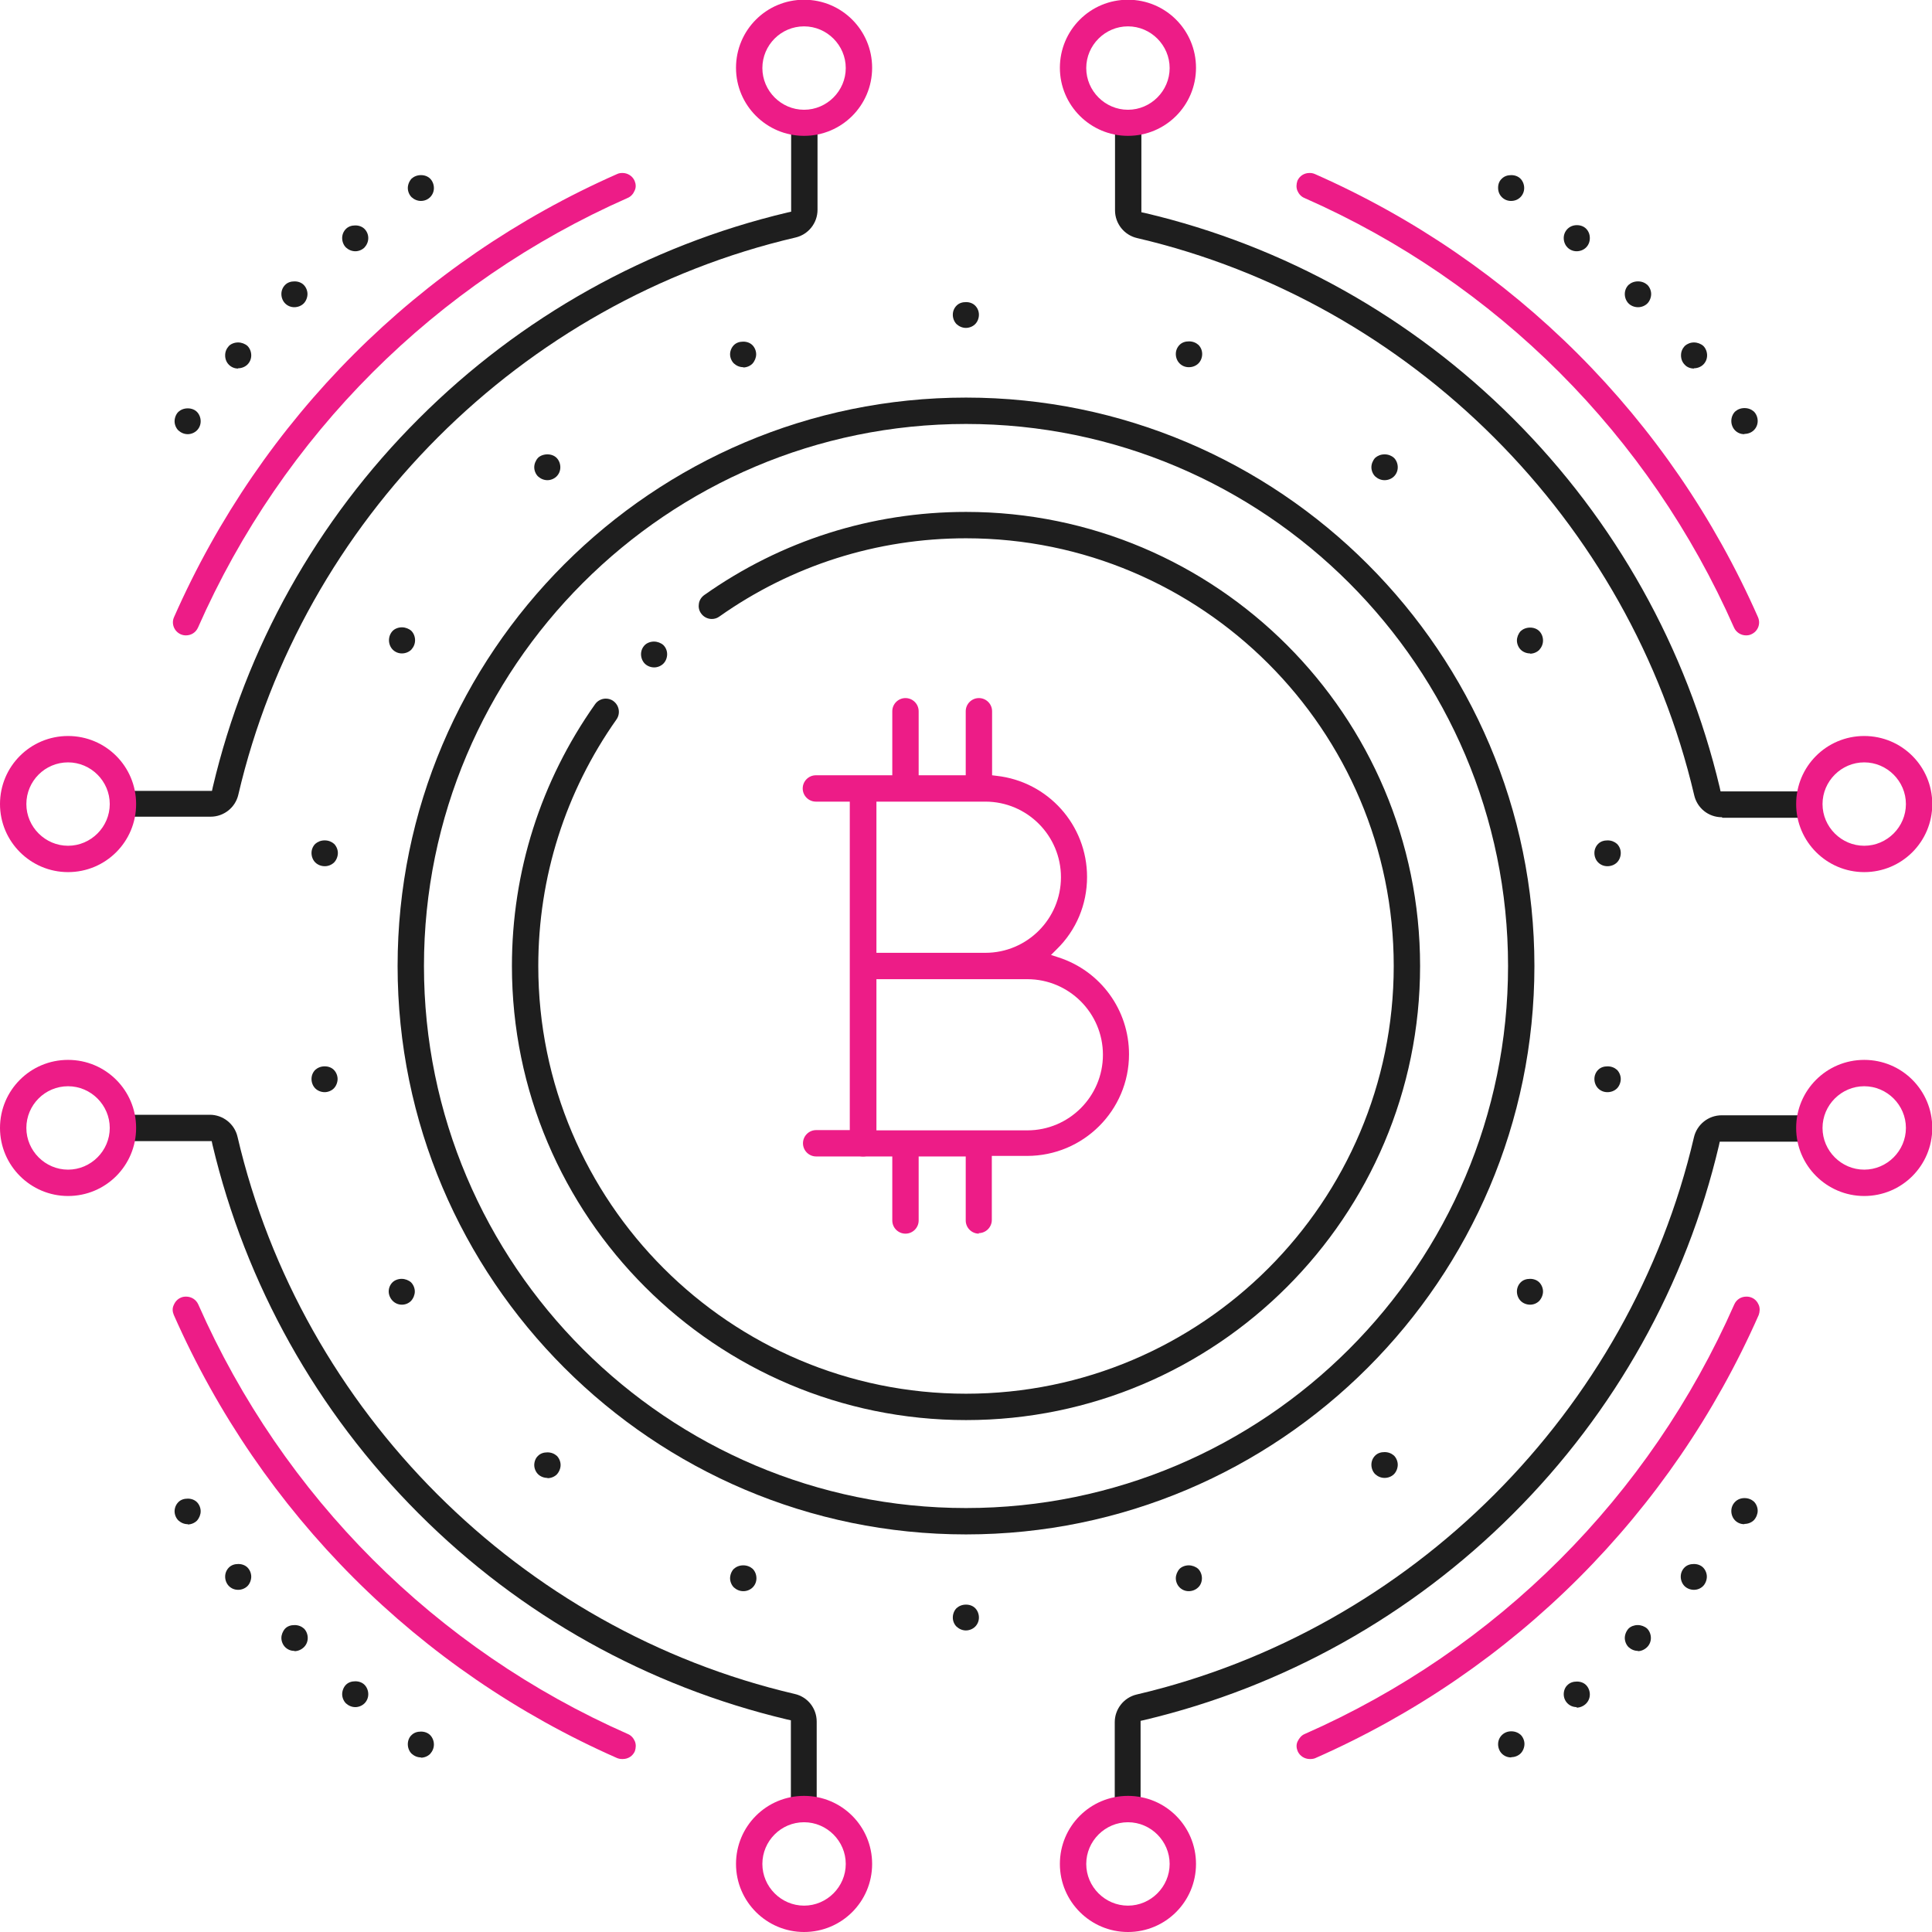 <svg width="143" height="143" viewBox="0 0 143 143" fill="none" xmlns="http://www.w3.org/2000/svg">
<g clip-path="url(#clip0_394_2184)">
<path d="M71.5 105.11C52.963 105.11 37.891 90.037 37.891 71.5C37.891 64.511 40.021 57.821 44.043 52.127C44.222 51.868 44.521 51.709 44.84 51.709C45.039 51.709 45.238 51.768 45.397 51.888C45.835 52.206 45.935 52.804 45.636 53.242C41.853 58.598 39.842 64.909 39.842 71.5C39.842 88.962 54.038 103.158 71.5 103.158C88.962 103.158 103.159 88.962 103.159 71.5C103.159 54.038 88.962 39.842 71.5 39.842C64.91 39.842 58.598 41.853 53.242 45.636C53.083 45.755 52.883 45.815 52.684 45.815C52.366 45.815 52.067 45.656 51.888 45.397C51.729 45.178 51.689 44.919 51.729 44.68C51.769 44.421 51.908 44.202 52.127 44.043C57.821 40.021 64.511 37.89 71.5 37.89C90.037 37.89 105.11 52.963 105.11 71.5C105.11 90.037 90.037 105.11 71.5 105.11Z" fill="#1E1E1E"/>
<path d="M71.5 104.791C53.142 104.791 38.209 89.858 38.209 71.5C38.209 64.571 40.319 57.941 44.302 52.306C44.421 52.127 44.62 52.027 44.839 52.027C44.979 52.027 45.098 52.067 45.218 52.147C45.516 52.346 45.576 52.764 45.377 53.043C41.554 58.458 39.523 64.83 39.523 71.48C39.523 89.121 53.879 103.457 71.5 103.457C89.121 103.457 103.477 89.101 103.477 71.48C103.477 53.859 89.121 39.503 71.5 39.503C64.85 39.503 58.478 41.534 53.062 45.357C52.943 45.437 52.824 45.477 52.684 45.477C52.465 45.477 52.266 45.377 52.147 45.198C52.047 45.058 52.007 44.879 52.047 44.72C52.067 44.541 52.166 44.401 52.306 44.302C57.941 40.319 64.571 38.209 71.5 38.209C89.858 38.209 104.791 53.142 104.791 71.5C104.791 89.858 89.858 104.791 71.5 104.791Z" fill="#1E1E1E"/>
<path d="M48.423 49.399C48.164 49.399 47.905 49.299 47.726 49.12C47.547 48.941 47.447 48.682 47.447 48.423C47.447 48.164 47.547 47.925 47.726 47.746C47.885 47.587 48.144 47.487 48.403 47.487C48.662 47.487 48.921 47.587 49.1 47.746C49.279 47.925 49.379 48.164 49.379 48.423C49.379 48.682 49.279 48.941 49.1 49.12C48.921 49.299 48.662 49.399 48.423 49.399Z" fill="#1E1E1E"/>
<path d="M48.424 49.08C48.264 49.08 48.085 49.001 47.966 48.881C47.846 48.762 47.767 48.583 47.767 48.423C47.767 48.264 47.846 48.085 47.966 47.965C48.065 47.866 48.245 47.806 48.424 47.806C48.603 47.806 48.782 47.866 48.882 47.985C49.001 48.105 49.061 48.264 49.061 48.443C49.061 48.622 49.001 48.782 48.882 48.901C48.762 49.021 48.583 49.1 48.424 49.1V49.08Z" fill="#1E1E1E"/>
<path d="M72.456 91.311C71.918 91.311 71.48 90.873 71.48 90.336V85.597H67.996V90.336C67.996 90.873 67.558 91.311 67.02 91.311C66.482 91.311 66.044 90.873 66.044 90.336V85.597H63.874C63.337 85.597 62.898 85.159 62.898 84.621V59.334H60.39C59.852 59.334 59.414 58.896 59.414 58.359C59.414 57.821 59.852 57.383 60.39 57.383H66.044V52.644C66.044 52.107 66.482 51.669 67.02 51.669C67.558 51.669 67.996 52.107 67.996 52.644V57.383H71.48V52.644C71.48 52.107 71.918 51.669 72.456 51.669C72.993 51.669 73.431 52.107 73.431 52.644V57.383L73.75 57.423C77.573 57.841 80.46 61.067 80.46 64.909C80.46 66.94 79.663 68.852 78.21 70.266L77.792 70.684L78.349 70.863C81.475 71.878 83.566 74.765 83.566 78.031C83.566 82.192 80.181 85.557 76.02 85.557H73.411V90.296C73.411 90.833 72.973 91.272 72.436 91.272L72.456 91.311ZM76.04 83.665C79.126 83.665 81.635 81.157 81.635 78.07C81.635 74.984 79.126 72.476 76.04 72.476H64.87V83.665H76.04ZM72.934 70.524C76.02 70.524 78.528 68.016 78.528 64.929C78.528 61.843 76.02 59.334 72.934 59.334H64.87V70.524H72.934Z" fill="#ED1C87"/>
<path d="M72.456 90.993C72.097 90.993 71.799 90.694 71.799 90.336V85.278H67.677V90.336C67.677 90.694 67.379 90.993 67.02 90.993C66.662 90.993 66.363 90.694 66.363 90.336V85.278H63.874C63.516 85.278 63.217 84.98 63.217 84.621V59.016H60.37C60.012 59.016 59.713 58.717 59.713 58.359C59.713 58 60.012 57.702 60.37 57.702H66.343V52.644C66.343 52.286 66.642 51.987 67 51.987C67.359 51.987 67.657 52.286 67.657 52.644V57.702H71.779V52.644C71.779 52.286 72.078 51.987 72.436 51.987C72.794 51.987 73.093 52.286 73.093 52.644V57.682L73.71 57.742C77.374 58.14 80.141 61.226 80.141 64.909C80.141 66.861 79.385 68.673 77.991 70.046L77.195 70.843L78.27 71.181C81.257 72.157 83.267 74.905 83.267 78.051C83.267 82.033 80.022 85.258 76.06 85.258H73.133V90.316C73.133 90.674 72.834 90.973 72.476 90.973L72.456 90.993ZM64.531 83.984H76.02C79.285 83.984 81.933 81.336 81.933 78.071C81.933 74.805 79.285 72.157 76.02 72.157H64.531V83.984ZM64.531 70.863H72.914C76.179 70.863 78.827 68.215 78.827 64.949C78.827 61.684 76.179 59.036 72.914 59.036H64.531V70.863Z" fill="#ED1C87"/>
<path d="M60.409 85.597C59.872 85.597 59.434 85.159 59.434 84.621C59.434 84.084 59.872 83.646 60.409 83.646H63.894C64.431 83.646 64.869 84.084 64.869 84.621C64.869 85.159 64.431 85.597 63.894 85.597H60.409Z" fill="#ED1C87"/>
<path d="M60.41 85.278C60.052 85.278 59.753 84.98 59.753 84.621C59.753 84.263 60.052 83.964 60.41 83.964H63.894C64.253 83.964 64.551 84.263 64.551 84.621C64.551 84.98 64.253 85.278 63.894 85.278H60.41Z" fill="#ED1C87"/>
<path d="M71.5 113.572C48.304 113.572 29.429 94.696 29.429 71.5C29.429 48.304 48.304 29.428 71.5 29.428C94.697 29.428 113.572 48.304 113.572 71.5C113.572 94.696 94.697 113.572 71.5 113.572ZM71.5 31.38C49.379 31.38 31.38 49.379 31.38 71.5C31.38 93.621 49.379 111.62 71.5 111.62C93.621 111.62 111.621 93.621 111.621 71.5C111.621 49.379 93.621 31.38 71.5 31.38Z" fill="#1E1E1E"/>
<path d="M71.5 113.253C48.483 113.253 29.747 94.517 29.747 71.5C29.747 48.483 48.483 29.747 71.5 29.747C94.517 29.747 113.253 48.483 113.253 71.5C113.253 94.517 94.517 113.253 71.5 113.253ZM71.5 31.041C49.2 31.041 31.041 49.18 31.041 71.5C31.041 93.82 49.18 111.959 71.5 111.959C93.82 111.959 111.959 93.82 111.959 71.5C111.959 49.18 93.82 31.041 71.5 31.041Z" fill="#1E1E1E"/>
<path d="M71.5 24.271C71.241 24.271 71.002 24.172 70.803 23.993C70.624 23.813 70.524 23.555 70.524 23.296C70.524 23.037 70.624 22.798 70.803 22.619C70.982 22.439 71.221 22.36 71.5 22.36C71.779 22.36 72.018 22.459 72.177 22.619C72.356 22.798 72.456 23.037 72.456 23.296C72.456 23.555 72.356 23.813 72.177 23.993C71.998 24.172 71.739 24.271 71.48 24.271H71.5Z" fill="#1E1E1E"/>
<path d="M71.5 23.953C71.321 23.953 71.162 23.893 71.043 23.754C70.923 23.634 70.863 23.475 70.863 23.296C70.863 23.116 70.943 22.957 71.043 22.838C71.142 22.738 71.321 22.659 71.5 22.659C71.68 22.659 71.859 22.718 71.958 22.838C72.078 22.957 72.157 23.116 72.157 23.296C72.157 23.475 72.078 23.634 71.978 23.754C71.859 23.873 71.68 23.953 71.52 23.953H71.5Z" fill="#1E1E1E"/>
<path d="M55.014 27.178C54.755 27.178 54.516 27.079 54.317 26.899C54.138 26.72 54.038 26.462 54.038 26.223C54.038 25.984 54.138 25.725 54.317 25.546C54.496 25.366 54.735 25.287 55.014 25.287C55.292 25.287 55.531 25.386 55.691 25.546C55.87 25.725 55.969 25.984 55.969 26.223C55.969 26.462 55.87 26.72 55.691 26.919C55.511 27.099 55.253 27.198 55.014 27.198V27.178Z" fill="#1E1E1E"/>
<path d="M55.014 26.86C54.835 26.86 54.676 26.78 54.556 26.661C54.437 26.541 54.377 26.382 54.377 26.203C54.377 26.023 54.437 25.864 54.556 25.745C54.676 25.625 54.835 25.566 55.014 25.566C55.193 25.566 55.353 25.625 55.472 25.745C55.592 25.864 55.671 26.043 55.671 26.203C55.671 26.362 55.592 26.541 55.472 26.661C55.353 26.78 55.193 26.84 55.014 26.84V26.86Z" fill="#1E1E1E"/>
<path d="M40.519 35.541C40.26 35.541 40.021 35.441 39.822 35.262C39.642 35.083 39.543 34.824 39.543 34.585C39.543 34.346 39.642 34.087 39.822 33.888C39.981 33.729 40.24 33.63 40.519 33.63C40.797 33.63 41.036 33.729 41.196 33.888C41.375 34.068 41.474 34.326 41.474 34.585C41.474 34.844 41.375 35.083 41.196 35.262C41.016 35.441 40.758 35.541 40.519 35.541Z" fill="#1E1E1E"/>
<path d="M40.519 35.222C40.34 35.222 40.181 35.143 40.061 35.023C39.942 34.904 39.882 34.744 39.882 34.565C39.882 34.386 39.962 34.227 40.081 34.107C40.181 34.008 40.36 33.948 40.539 33.948C40.718 33.948 40.877 34.008 40.997 34.107C41.116 34.227 41.196 34.406 41.196 34.565C41.196 34.724 41.116 34.904 41.017 35.023C40.897 35.143 40.718 35.222 40.559 35.222H40.519Z" fill="#1E1E1E"/>
<path d="M29.747 48.364C29.488 48.364 29.249 48.264 29.07 48.085C28.891 47.906 28.791 47.647 28.791 47.388C28.791 47.129 28.891 46.87 29.07 46.691C29.229 46.532 29.488 46.432 29.747 46.432C30.006 46.432 30.264 46.532 30.444 46.691C30.623 46.87 30.722 47.129 30.722 47.388C30.722 47.647 30.623 47.886 30.444 48.085C30.264 48.264 30.006 48.364 29.747 48.364Z" fill="#1E1E1E"/>
<path d="M29.747 48.045C29.588 48.045 29.408 47.965 29.289 47.846C29.169 47.726 29.09 47.547 29.09 47.388C29.09 47.229 29.169 47.049 29.289 46.93C29.389 46.83 29.568 46.751 29.747 46.751C29.926 46.751 30.105 46.81 30.205 46.93C30.324 47.049 30.384 47.229 30.384 47.388C30.384 47.547 30.324 47.726 30.185 47.846C30.066 47.965 29.886 48.045 29.727 48.045H29.747Z" fill="#1E1E1E"/>
<path d="M24.032 64.113C23.773 64.113 23.515 64.013 23.335 63.834C23.156 63.655 23.057 63.396 23.057 63.137C23.057 62.879 23.156 62.64 23.335 62.46C23.515 62.301 23.753 62.202 24.032 62.202C24.311 62.202 24.55 62.301 24.729 62.46C24.908 62.64 25.008 62.898 25.008 63.137C25.008 63.376 24.908 63.655 24.729 63.834C24.55 64.013 24.291 64.113 24.052 64.113H24.032Z" fill="#1E1E1E"/>
<path d="M24.033 63.775C23.873 63.775 23.694 63.695 23.575 63.575C23.455 63.456 23.395 63.297 23.395 63.117C23.395 62.938 23.455 62.779 23.575 62.66C23.674 62.56 23.854 62.48 24.033 62.48C24.212 62.48 24.391 62.54 24.491 62.66C24.61 62.779 24.69 62.958 24.69 63.117C24.69 63.277 24.61 63.456 24.491 63.575C24.371 63.695 24.192 63.775 24.033 63.775Z" fill="#1E1E1E"/>
<path d="M24.032 80.838C23.773 80.838 23.515 80.739 23.335 80.559C23.156 80.38 23.057 80.121 23.057 79.863C23.057 79.604 23.156 79.365 23.335 79.186C23.515 79.026 23.753 78.927 24.032 78.927C24.311 78.927 24.55 79.026 24.709 79.186C24.888 79.365 24.988 79.624 24.988 79.863C24.988 80.102 24.888 80.38 24.709 80.559C24.53 80.739 24.271 80.838 24.032 80.838Z" fill="#1E1E1E"/>
<path d="M24.033 80.519C23.854 80.519 23.694 80.44 23.575 80.32C23.455 80.201 23.395 80.022 23.395 79.862C23.395 79.703 23.475 79.524 23.575 79.404C23.674 79.305 23.854 79.225 24.033 79.225C24.212 79.225 24.391 79.285 24.491 79.404C24.61 79.524 24.69 79.683 24.69 79.862C24.69 80.042 24.61 80.201 24.491 80.32C24.371 80.44 24.212 80.519 24.033 80.519Z" fill="#1E1E1E"/>
<path d="M29.747 96.568C29.488 96.568 29.249 96.468 29.07 96.289C28.891 96.11 28.771 95.851 28.771 95.592C28.771 95.333 28.871 95.094 29.05 94.915C29.209 94.756 29.468 94.656 29.727 94.656C29.986 94.656 30.245 94.756 30.424 94.915C30.603 95.094 30.703 95.353 30.703 95.592C30.703 95.831 30.603 96.09 30.424 96.289C30.245 96.468 30.006 96.568 29.747 96.568Z" fill="#1E1E1E"/>
<path d="M29.747 96.249C29.568 96.249 29.408 96.189 29.289 96.07C29.169 95.951 29.09 95.771 29.09 95.612C29.09 95.453 29.169 95.273 29.289 95.154C29.389 95.055 29.568 94.975 29.747 94.975C29.926 94.975 30.105 95.035 30.205 95.154C30.324 95.273 30.384 95.433 30.384 95.612C30.384 95.791 30.304 95.951 30.185 96.07C30.066 96.189 29.906 96.249 29.727 96.249H29.747Z" fill="#1E1E1E"/>
<path d="M40.519 109.39C40.26 109.39 40.001 109.291 39.822 109.112C39.642 108.932 39.543 108.674 39.543 108.435C39.543 108.196 39.642 107.917 39.822 107.758C40.001 107.578 40.24 107.499 40.519 107.499C40.797 107.499 41.036 107.598 41.215 107.758C41.395 107.937 41.494 108.196 41.494 108.435C41.494 108.674 41.395 108.932 41.215 109.131C41.036 109.311 40.777 109.41 40.519 109.41V109.39Z" fill="#1E1E1E"/>
<path d="M40.519 109.072C40.34 109.072 40.181 108.992 40.061 108.873C39.942 108.753 39.882 108.594 39.882 108.415C39.882 108.236 39.962 108.076 40.061 107.957C40.161 107.857 40.34 107.778 40.519 107.778C40.698 107.778 40.877 107.837 40.977 107.957C41.096 108.076 41.156 108.236 41.156 108.415C41.156 108.594 41.077 108.753 40.977 108.873C40.858 108.992 40.678 109.052 40.519 109.052V109.072Z" fill="#1E1E1E"/>
<path d="M55.014 117.773C54.755 117.773 54.516 117.673 54.317 117.494C54.138 117.315 54.038 117.056 54.038 116.817C54.038 116.578 54.138 116.299 54.317 116.12C54.496 115.961 54.735 115.861 55.014 115.861C55.292 115.861 55.531 115.961 55.711 116.12C55.89 116.299 55.989 116.558 55.989 116.817C55.989 117.076 55.89 117.315 55.711 117.494C55.531 117.673 55.273 117.773 55.034 117.773H55.014Z" fill="#1E1E1E"/>
<path d="M55.014 117.454C54.855 117.454 54.676 117.375 54.556 117.255C54.437 117.136 54.377 116.977 54.377 116.797C54.377 116.618 54.457 116.459 54.556 116.339C54.656 116.24 54.835 116.16 55.014 116.16C55.193 116.16 55.373 116.22 55.472 116.339C55.592 116.459 55.671 116.638 55.671 116.797C55.671 116.957 55.592 117.136 55.472 117.255C55.353 117.375 55.173 117.454 55.014 117.454Z" fill="#1E1E1E"/>
<path d="M71.5 120.68C71.241 120.68 71.002 120.58 70.803 120.401C70.624 120.222 70.524 119.983 70.524 119.724C70.524 119.465 70.624 119.206 70.803 119.027C70.982 118.868 71.221 118.768 71.5 118.768C71.779 118.768 72.018 118.868 72.177 119.027C72.356 119.206 72.456 119.465 72.456 119.724C72.456 119.983 72.356 120.222 72.177 120.401C71.998 120.58 71.739 120.68 71.48 120.68H71.5Z" fill="#1E1E1E"/>
<path d="M71.5 120.361C71.341 120.361 71.162 120.282 71.043 120.162C70.923 120.043 70.863 119.883 70.863 119.704C70.863 119.525 70.943 119.366 71.043 119.246C71.142 119.147 71.321 119.067 71.5 119.067C71.68 119.067 71.859 119.127 71.958 119.246C72.078 119.366 72.157 119.545 72.157 119.704C72.157 119.864 72.098 120.043 71.978 120.162C71.859 120.282 71.68 120.361 71.52 120.361H71.5Z" fill="#1E1E1E"/>
<path d="M87.986 117.773C87.727 117.773 87.488 117.673 87.309 117.494C87.13 117.315 87.03 117.056 87.03 116.817C87.03 116.578 87.13 116.319 87.309 116.12C87.468 115.961 87.727 115.861 87.986 115.861C88.245 115.861 88.504 115.961 88.683 116.12C88.862 116.299 88.962 116.558 88.962 116.817C88.962 117.076 88.862 117.335 88.683 117.494C88.504 117.673 88.245 117.773 87.986 117.773Z" fill="#1E1E1E"/>
<path d="M87.986 117.454C87.827 117.454 87.648 117.375 87.528 117.255C87.409 117.136 87.329 116.957 87.329 116.797C87.329 116.638 87.409 116.459 87.528 116.339C87.628 116.24 87.807 116.16 87.986 116.16C88.165 116.16 88.345 116.22 88.444 116.339C88.564 116.459 88.623 116.618 88.623 116.797C88.623 116.977 88.544 117.136 88.444 117.255C88.325 117.375 88.145 117.454 87.986 117.454Z" fill="#1E1E1E"/>
<path d="M102.481 109.39C102.223 109.39 101.984 109.291 101.785 109.112C101.605 108.932 101.506 108.674 101.506 108.415C101.506 108.156 101.605 107.917 101.785 107.738C101.964 107.559 102.203 107.479 102.481 107.479C102.76 107.479 102.999 107.579 103.178 107.738C103.358 107.917 103.457 108.176 103.457 108.415C103.457 108.654 103.358 108.932 103.178 109.112C102.999 109.291 102.74 109.39 102.481 109.39Z" fill="#1E1E1E"/>
<path d="M102.481 109.072C102.302 109.072 102.143 109.012 102.023 108.873C101.904 108.753 101.824 108.594 101.824 108.415C101.824 108.236 101.884 108.076 102.023 107.957C102.143 107.837 102.302 107.778 102.481 107.778C102.66 107.778 102.84 107.837 102.939 107.957C103.059 108.076 103.118 108.236 103.118 108.415C103.118 108.594 103.039 108.753 102.939 108.873C102.82 108.992 102.641 109.052 102.481 109.052V109.072Z" fill="#1E1E1E"/>
<path d="M113.253 96.568C112.994 96.568 112.735 96.468 112.556 96.289C112.377 96.11 112.277 95.851 112.277 95.592C112.277 95.333 112.377 95.094 112.556 94.915C112.735 94.736 112.974 94.656 113.253 94.656C113.532 94.656 113.771 94.756 113.93 94.915C114.109 95.094 114.209 95.353 114.209 95.592C114.209 95.831 114.109 96.09 113.93 96.289C113.751 96.468 113.512 96.568 113.253 96.568Z" fill="#1E1E1E"/>
<path d="M113.253 96.249C113.074 96.249 112.915 96.189 112.795 96.07C112.676 95.951 112.616 95.771 112.616 95.612C112.616 95.453 112.676 95.273 112.795 95.154C112.915 95.055 113.074 94.975 113.253 94.975C113.433 94.975 113.592 95.035 113.711 95.154C113.831 95.273 113.91 95.453 113.91 95.612C113.91 95.771 113.831 95.951 113.711 96.07C113.592 96.189 113.433 96.249 113.253 96.249Z" fill="#1E1E1E"/>
<path d="M118.967 80.838C118.709 80.838 118.47 80.739 118.29 80.559C118.111 80.38 118.012 80.121 118.012 79.863C118.012 79.604 118.111 79.365 118.29 79.186C118.47 79.006 118.709 78.927 118.987 78.927C119.266 78.927 119.505 79.026 119.684 79.186C119.863 79.365 119.963 79.624 119.963 79.863C119.963 80.102 119.863 80.38 119.684 80.559C119.505 80.739 119.246 80.838 118.987 80.838H118.967Z" fill="#1E1E1E"/>
<path d="M118.968 80.519C118.808 80.519 118.629 80.44 118.51 80.32C118.39 80.201 118.311 80.022 118.311 79.862C118.311 79.703 118.39 79.524 118.49 79.404C118.609 79.285 118.769 79.225 118.948 79.225C119.127 79.225 119.306 79.285 119.406 79.404C119.525 79.524 119.585 79.683 119.585 79.862C119.585 80.042 119.505 80.201 119.406 80.32C119.286 80.44 119.107 80.519 118.948 80.519H118.968Z" fill="#1E1E1E"/>
<path d="M118.967 64.113C118.709 64.113 118.47 64.013 118.29 63.834C118.111 63.655 118.012 63.396 118.012 63.137C118.012 62.879 118.111 62.64 118.29 62.46C118.47 62.281 118.709 62.202 118.987 62.202C119.266 62.202 119.505 62.301 119.684 62.46C119.863 62.64 119.963 62.879 119.963 63.137C119.963 63.396 119.863 63.655 119.684 63.834C119.505 64.013 119.246 64.113 118.987 64.113H118.967Z" fill="#1E1E1E"/>
<path d="M118.968 63.775C118.808 63.775 118.629 63.695 118.51 63.575C118.39 63.456 118.311 63.277 118.311 63.117C118.311 62.958 118.37 62.779 118.49 62.66C118.609 62.54 118.769 62.48 118.948 62.48C119.127 62.48 119.306 62.54 119.406 62.66C119.525 62.779 119.585 62.938 119.585 63.117C119.585 63.297 119.525 63.456 119.406 63.575C119.286 63.695 119.107 63.775 118.948 63.775H118.968Z" fill="#1E1E1E"/>
<path d="M113.253 48.364C112.994 48.364 112.735 48.264 112.556 48.085C112.377 47.906 112.277 47.647 112.277 47.408C112.277 47.169 112.377 46.91 112.556 46.711C112.735 46.552 112.974 46.452 113.253 46.452C113.532 46.452 113.771 46.552 113.93 46.711C114.109 46.89 114.209 47.149 114.209 47.408C114.209 47.667 114.109 47.906 113.93 48.105C113.751 48.284 113.492 48.383 113.253 48.383V48.364Z" fill="#1E1E1E"/>
<path d="M113.253 48.045C113.094 48.045 112.915 47.965 112.795 47.846C112.676 47.726 112.616 47.567 112.616 47.388C112.616 47.209 112.676 47.049 112.815 46.93C112.915 46.83 113.094 46.771 113.273 46.771C113.452 46.771 113.632 46.83 113.731 46.95C113.851 47.069 113.93 47.248 113.93 47.408C113.93 47.567 113.851 47.746 113.731 47.866C113.612 47.985 113.433 48.065 113.273 48.065L113.253 48.045Z" fill="#1E1E1E"/>
<path d="M102.481 35.541C102.223 35.541 101.984 35.441 101.785 35.262C101.605 35.083 101.506 34.824 101.506 34.585C101.506 34.346 101.605 34.087 101.785 33.888C101.964 33.729 102.203 33.63 102.481 33.63C102.76 33.63 102.999 33.729 103.178 33.888C103.358 34.068 103.457 34.326 103.457 34.585C103.457 34.844 103.358 35.083 103.178 35.262C102.999 35.441 102.74 35.541 102.481 35.541Z" fill="#1E1E1E"/>
<path d="M102.481 35.222C102.322 35.222 102.142 35.143 102.023 35.023C101.903 34.904 101.844 34.744 101.844 34.565C101.844 34.386 101.923 34.227 102.043 34.107C102.142 34.008 102.322 33.948 102.501 33.948C102.68 33.948 102.859 34.008 102.959 34.127C103.078 34.247 103.138 34.426 103.138 34.585C103.138 34.744 103.078 34.924 102.959 35.043C102.839 35.163 102.66 35.242 102.501 35.242L102.481 35.222Z" fill="#1E1E1E"/>
<path d="M87.986 27.178C87.727 27.178 87.488 27.079 87.309 26.899C87.13 26.72 87.03 26.462 87.03 26.203C87.03 25.944 87.13 25.705 87.309 25.526C87.488 25.346 87.727 25.267 88.006 25.267C88.285 25.267 88.524 25.366 88.703 25.526C88.882 25.705 88.981 25.944 88.981 26.203C88.981 26.462 88.882 26.72 88.703 26.899C88.524 27.079 88.265 27.178 88.006 27.178H87.986Z" fill="#1E1E1E"/>
<path d="M87.986 26.86C87.807 26.86 87.648 26.8 87.528 26.68C87.409 26.561 87.329 26.382 87.329 26.223C87.329 26.063 87.389 25.884 87.508 25.765C87.628 25.645 87.787 25.585 87.966 25.585C88.145 25.585 88.325 25.645 88.424 25.765C88.544 25.884 88.603 26.043 88.603 26.223C88.603 26.402 88.544 26.561 88.424 26.68C88.305 26.8 88.126 26.86 87.966 26.86H87.986Z" fill="#1E1E1E"/>
<path d="M9.458 60.489V58.538H15.69L15.75 58.259C18.179 47.945 23.455 38.508 31.002 30.981C38.528 23.455 47.966 18.179 58.279 15.73L58.558 15.67V9.438H60.51V15.53C60.51 16.506 59.833 17.362 58.877 17.581C38.568 22.32 22.38 38.508 17.641 58.817C17.422 59.773 16.566 60.449 15.591 60.449H9.498L9.458 60.489Z" fill="#1E1E1E"/>
<path d="M9.776 60.171V58.877H15.948L16.068 58.359C18.497 48.105 23.733 38.727 31.22 31.24C38.706 23.754 48.084 18.497 58.338 16.088L58.856 15.969V9.796H60.15V15.57C60.15 16.407 59.573 17.123 58.757 17.323C38.328 22.101 22.041 38.388 17.282 58.797C17.083 59.613 16.366 60.191 15.53 60.191H9.756L9.776 60.171Z" fill="#1E1E1E"/>
<path d="M59.514 10.055C56.746 10.055 54.477 7.805 54.477 5.018C54.477 2.23 56.727 -0.02 59.514 -0.02C62.301 -0.02 64.552 2.23 64.552 5.018C64.552 7.805 62.301 10.055 59.514 10.055ZM59.514 1.951C57.802 1.951 56.428 3.345 56.428 5.037C56.428 6.73 57.822 8.124 59.514 8.124C61.206 8.124 62.6 6.73 62.6 5.037C62.6 3.345 61.206 1.951 59.514 1.951Z" fill="#ED1C87"/>
<path d="M59.513 9.736C56.925 9.736 54.815 7.626 54.815 5.018C54.815 2.409 56.925 0.319 59.513 0.319C62.102 0.319 64.232 2.429 64.232 5.018C64.232 7.606 62.122 9.736 59.513 9.736ZM59.513 1.613C57.642 1.613 56.109 3.146 56.109 5.018C56.109 6.889 57.642 8.422 59.513 8.422C61.385 8.422 62.918 6.889 62.918 5.018C62.918 3.146 61.385 1.613 59.513 1.613Z" fill="#ED1C87"/>
<path d="M5.037 64.551C2.27 64.551 0 62.301 0 59.514C0 56.726 2.25 54.476 5.037 54.476C7.825 54.476 10.075 56.726 10.075 59.514C10.075 62.301 7.825 64.551 5.037 64.551ZM5.037 56.428C3.325 56.428 1.951 57.821 1.951 59.514C1.951 61.206 3.345 62.6 5.037 62.6C6.73 62.6 8.124 61.206 8.124 59.514C8.124 57.821 6.73 56.428 5.037 56.428Z" fill="#ED1C87"/>
<path d="M5.038 64.232C2.449 64.232 0.339 62.122 0.339 59.514C0.339 56.905 2.449 54.795 5.038 54.795C7.626 54.795 9.737 56.905 9.737 59.514C9.737 62.122 7.626 64.232 5.038 64.232ZM5.038 56.109C3.166 56.109 1.633 57.642 1.633 59.514C1.633 61.385 3.166 62.918 5.038 62.918C6.909 62.918 8.443 61.385 8.443 59.514C8.443 57.642 6.909 56.109 5.038 56.109Z" fill="#ED1C87"/>
<path d="M58.538 133.562V127.33L58.259 127.27C47.945 124.821 38.507 119.565 30.981 112.019C23.455 104.492 18.178 95.055 15.729 84.741L15.67 84.462H9.438V82.511H15.53C16.506 82.511 17.362 83.188 17.581 84.143C22.32 104.453 38.527 120.64 58.816 125.379C59.792 125.598 60.449 126.454 60.449 127.43V133.522H58.498L58.538 133.562Z" fill="#1E1E1E"/>
<path d="M58.876 133.224V127.071L58.359 126.952C48.104 124.523 38.726 119.286 31.24 111.8C23.753 104.313 18.517 94.935 16.088 84.681L15.968 84.163H9.796V82.869H15.57C16.406 82.869 17.123 83.447 17.322 84.263C22.101 104.691 38.388 120.959 58.797 125.737C59.613 125.936 60.19 126.653 60.19 127.489V133.264H58.896L58.876 133.224Z" fill="#1E1E1E"/>
<path d="M5.037 88.524C2.27 88.524 0 86.274 0 83.486C0 80.699 2.25 78.449 5.037 78.449C7.825 78.449 10.075 80.699 10.075 83.486C10.075 86.274 7.825 88.524 5.037 88.524ZM5.037 80.4C3.325 80.4 1.951 81.794 1.951 83.486C1.951 85.179 3.345 86.573 5.037 86.573C6.73 86.573 8.124 85.179 8.124 83.486C8.124 81.794 6.73 80.4 5.037 80.4Z" fill="#ED1C87"/>
<path d="M5.038 88.205C2.449 88.205 0.339 86.095 0.339 83.506C0.339 80.918 2.449 78.787 5.038 78.787C7.626 78.787 9.737 80.898 9.737 83.506C9.737 86.115 7.626 88.205 5.038 88.205ZM5.038 80.082C3.166 80.082 1.633 81.615 1.633 83.486C1.633 85.358 3.166 86.891 5.038 86.891C6.909 86.891 8.443 85.358 8.443 83.486C8.443 81.615 6.909 80.082 5.038 80.082Z" fill="#ED1C87"/>
<path d="M59.514 143C56.746 143 54.477 140.75 54.477 137.963C54.477 135.175 56.727 132.925 59.514 132.925C62.301 132.925 64.552 135.175 64.552 137.963C64.552 140.75 62.301 143 59.514 143ZM59.514 134.876C57.802 134.876 56.428 136.27 56.428 137.963C56.428 139.655 57.822 141.049 59.514 141.049C61.206 141.049 62.6 139.655 62.6 137.963C62.6 136.27 61.206 134.876 59.514 134.876Z" fill="#ED1C87"/>
<path d="M59.513 142.682C56.925 142.682 54.815 140.571 54.815 137.983C54.815 135.394 56.925 133.264 59.513 133.264C62.102 133.264 64.232 135.374 64.232 137.983C64.232 140.591 62.122 142.682 59.513 142.682ZM59.513 134.558C57.642 134.558 56.109 136.091 56.109 137.963C56.109 139.834 57.642 141.367 59.513 141.367C61.385 141.367 62.918 139.834 62.918 137.963C62.918 136.091 61.385 134.558 59.513 134.558Z" fill="#ED1C87"/>
<path d="M82.51 133.562V127.469C82.51 126.494 83.188 125.638 84.143 125.419C104.452 120.66 120.64 104.472 125.379 84.183C125.598 83.228 126.454 82.55 127.429 82.55H133.522V84.502H127.29L127.23 84.781C124.801 95.094 119.525 104.532 111.979 112.058C104.452 119.585 95.015 124.861 84.701 127.31L84.422 127.37V133.602H82.471L82.51 133.562Z" fill="#1E1E1E"/>
<path d="M82.85 133.224V127.45C82.85 126.613 83.427 125.896 84.243 125.697C104.672 120.919 120.959 104.632 125.718 84.223C125.917 83.407 126.634 82.829 127.47 82.829H133.244V84.123H127.072L126.952 84.641C124.523 94.895 119.287 104.273 111.8 111.76C104.314 119.246 94.936 124.503 84.681 126.912L84.164 127.031V133.184H82.87L82.85 133.224Z" fill="#1E1E1E"/>
<path d="M83.487 143C80.719 143 78.449 140.75 78.449 137.963C78.449 135.175 80.699 132.925 83.487 132.925C86.274 132.925 88.524 135.175 88.524 137.963C88.524 140.75 86.274 143 83.487 143ZM83.487 134.876C81.794 134.876 80.4 136.27 80.4 137.963C80.4 139.655 81.794 141.049 83.487 141.049C85.179 141.049 86.573 139.655 86.573 137.963C86.573 136.27 85.179 134.876 83.487 134.876Z" fill="#ED1C87"/>
<path d="M83.486 142.682C80.898 142.682 78.787 140.571 78.787 137.963C78.787 135.354 80.898 133.264 83.486 133.264C86.075 133.264 88.205 135.374 88.205 137.963C88.205 140.551 86.094 142.682 83.486 142.682ZM83.486 134.558C81.615 134.558 80.081 136.091 80.081 137.963C80.081 139.834 81.615 141.367 83.486 141.367C85.358 141.367 86.891 139.834 86.891 137.963C86.891 136.091 85.358 134.558 83.486 134.558Z" fill="#ED1C87"/>
<path d="M137.983 88.524C135.215 88.524 132.945 86.274 132.945 83.486C132.945 80.699 135.195 78.449 137.983 78.449C140.77 78.449 143.02 80.699 143.02 83.486C143.02 86.274 140.77 88.524 137.983 88.524ZM137.983 80.4C136.29 80.4 134.897 81.794 134.897 83.486C134.897 85.179 136.29 86.573 137.983 86.573C139.675 86.573 141.069 85.179 141.069 83.486C141.069 81.794 139.675 80.4 137.983 80.4Z" fill="#ED1C87"/>
<path d="M137.982 88.205C135.394 88.205 133.283 86.095 133.283 83.506C133.283 80.918 135.394 78.787 137.982 78.787C140.571 78.787 142.701 80.898 142.701 83.506C142.701 86.115 140.591 88.205 137.982 88.205ZM137.982 80.082C136.111 80.082 134.577 81.615 134.577 83.486C134.577 85.358 136.111 86.891 137.982 86.891C139.854 86.891 141.387 85.358 141.387 83.486C141.387 81.615 139.854 80.082 137.982 80.082Z" fill="#ED1C87"/>
<path d="M127.449 60.489C126.454 60.489 125.617 59.812 125.398 58.856C120.64 38.547 104.452 22.36 84.163 17.621C83.207 17.402 82.53 16.546 82.53 15.57V9.478H84.481V15.71L84.76 15.769C95.074 18.198 104.492 23.475 112.038 31.021C119.565 38.547 124.841 47.985 127.29 58.299L127.35 58.578H133.582V60.529H127.489L127.449 60.489Z" fill="#1E1E1E"/>
<path d="M127.449 60.171C126.613 60.171 125.896 59.593 125.697 58.777C120.919 38.348 104.632 22.061 84.223 17.303C83.406 17.104 82.829 16.387 82.829 15.55V9.776H84.123V15.949L84.641 16.068C94.895 18.497 104.273 23.734 111.76 31.22C119.246 38.707 124.503 48.085 126.912 58.339L127.031 58.857H133.204V60.151H127.429L127.449 60.171Z" fill="#1E1E1E"/>
<path d="M137.983 64.551C135.215 64.551 132.945 62.301 132.945 59.514C132.945 56.726 135.195 54.476 137.983 54.476C140.77 54.476 143.02 56.726 143.02 59.514C143.02 62.301 140.77 64.551 137.983 64.551ZM137.983 56.428C136.29 56.428 134.897 57.821 134.897 59.514C134.897 61.206 136.29 62.6 137.983 62.6C139.675 62.6 141.069 61.206 141.069 59.514C141.069 57.821 139.675 56.428 137.983 56.428Z" fill="#ED1C87"/>
<path d="M137.982 64.233C135.394 64.233 133.283 62.122 133.283 59.514C133.283 56.905 135.394 54.815 137.982 54.815C140.571 54.815 142.701 56.925 142.701 59.514C142.701 62.102 140.591 64.233 137.982 64.233ZM137.982 56.109C136.111 56.109 134.577 57.642 134.577 59.514C134.577 61.385 136.111 62.918 137.982 62.918C139.854 62.918 141.387 61.385 141.387 59.514C141.387 57.642 139.854 56.109 137.982 56.109Z" fill="#ED1C87"/>
<path d="M83.487 10.055C80.719 10.055 78.449 7.805 78.449 5.018C78.449 2.23 80.699 -0.02 83.487 -0.02C86.274 -0.02 88.524 2.23 88.524 5.018C88.524 7.805 86.274 10.055 83.487 10.055ZM83.487 1.951C81.794 1.951 80.4 3.345 80.4 5.037C80.4 6.73 81.794 8.124 83.487 8.124C85.179 8.124 86.573 6.73 86.573 5.037C86.573 3.345 85.179 1.951 83.487 1.951Z" fill="#ED1C87"/>
<path d="M83.486 9.736C80.898 9.736 78.787 7.626 78.787 5.018C78.787 2.409 80.898 0.319 83.486 0.319C86.075 0.319 88.205 2.429 88.205 5.018C88.205 7.606 86.094 9.736 83.486 9.736ZM83.486 1.613C81.615 1.613 80.081 3.146 80.081 5.018C80.081 6.889 81.615 8.422 83.486 8.422C85.358 8.422 86.891 6.889 86.891 5.018C86.891 3.146 85.358 1.613 83.486 1.613Z" fill="#ED1C87"/>
<path d="M13.779 47.029C13.639 47.029 13.52 47.01 13.38 46.95C12.883 46.731 12.664 46.153 12.883 45.675C19.354 31.001 31.002 19.353 45.676 12.882C45.795 12.822 45.935 12.803 46.074 12.803C46.452 12.803 46.811 13.022 46.97 13.38C47.07 13.619 47.09 13.878 46.97 14.117C46.87 14.356 46.691 14.555 46.452 14.654C32.236 20.926 20.927 32.216 14.655 46.452C14.495 46.81 14.157 47.029 13.759 47.029H13.779Z" fill="#ED1C87"/>
<path d="M13.779 46.711C13.779 46.711 13.599 46.711 13.52 46.651C13.201 46.512 13.042 46.133 13.201 45.795C19.632 31.2 31.221 19.612 45.815 13.181C45.895 13.141 45.994 13.121 46.074 13.121C46.333 13.121 46.572 13.28 46.671 13.499C46.751 13.659 46.751 13.838 46.671 13.997C46.612 14.157 46.492 14.276 46.333 14.356C32.037 20.667 20.688 32.017 14.376 46.313C14.276 46.552 14.037 46.711 13.779 46.711Z" fill="#ED1C87"/>
<path d="M46.054 130.197C45.915 130.197 45.795 130.177 45.656 130.118C30.982 123.647 19.334 111.999 12.863 97.324C12.763 97.085 12.743 96.827 12.863 96.588C12.962 96.349 13.141 96.15 13.38 96.05C13.5 95.99 13.639 95.971 13.778 95.971C14.157 95.971 14.515 96.189 14.675 96.548C20.946 110.764 32.236 122.074 46.472 128.346C46.711 128.445 46.89 128.644 46.99 128.883C47.089 129.122 47.069 129.381 46.99 129.62C46.831 129.978 46.492 130.197 46.094 130.197H46.054Z" fill="#ED1C87"/>
<path d="M46.054 129.879C46.054 129.879 45.874 129.879 45.795 129.819C31.2 123.368 19.612 111.8 13.181 97.205C13.101 97.046 13.101 96.867 13.181 96.707C13.241 96.548 13.36 96.428 13.519 96.349C13.599 96.309 13.698 96.289 13.778 96.289C14.037 96.289 14.276 96.448 14.376 96.667C20.687 110.963 32.036 122.313 46.333 128.624C46.492 128.684 46.611 128.823 46.671 128.983C46.731 129.142 46.731 129.321 46.671 129.481C46.571 129.719 46.333 129.879 46.074 129.879H46.054Z" fill="#ED1C87"/>
<path d="M96.946 130.197C96.568 130.197 96.209 129.978 96.05 129.62C95.951 129.381 95.931 129.122 96.05 128.883C96.169 128.644 96.329 128.445 96.568 128.346C110.804 122.074 122.094 110.784 128.365 96.548C128.525 96.189 128.863 95.971 129.261 95.971C129.401 95.971 129.52 95.99 129.66 96.05C129.899 96.15 130.078 96.349 130.177 96.588C130.277 96.827 130.257 97.085 130.177 97.324C123.706 111.999 112.058 123.647 97.384 130.118C97.265 130.177 97.125 130.197 96.986 130.197H96.946Z" fill="#ED1C87"/>
<path d="M96.946 129.879C96.687 129.879 96.448 129.719 96.349 129.481C96.269 129.321 96.269 129.142 96.349 128.983C96.409 128.823 96.528 128.684 96.687 128.624C110.983 122.313 122.333 110.963 128.644 96.667C128.744 96.428 128.983 96.289 129.242 96.289C129.341 96.289 129.421 96.289 129.5 96.349C129.66 96.428 129.779 96.548 129.839 96.707C129.899 96.867 129.899 97.046 129.839 97.205C123.388 111.8 111.82 123.388 97.225 129.819C97.145 129.859 97.046 129.879 96.966 129.879H96.946Z" fill="#ED1C87"/>
<path d="M129.242 47.029C128.863 47.029 128.505 46.81 128.346 46.452C122.074 32.236 110.784 20.926 96.548 14.654C96.309 14.555 96.13 14.356 96.03 14.117C95.931 13.878 95.951 13.619 96.03 13.38C96.19 13.022 96.528 12.803 96.926 12.803C97.066 12.803 97.185 12.822 97.325 12.882C111.999 19.353 123.647 31.001 130.118 45.675C130.337 46.173 130.118 46.731 129.62 46.95C129.5 47.01 129.361 47.029 129.222 47.029H129.242Z" fill="#ED1C87"/>
<path d="M129.241 46.711C128.982 46.711 128.744 46.552 128.644 46.313C122.332 32.017 110.983 20.667 96.687 14.356C96.528 14.296 96.408 14.157 96.349 13.997C96.289 13.838 96.289 13.659 96.349 13.499C96.448 13.261 96.687 13.121 96.946 13.121C97.045 13.121 97.125 13.121 97.205 13.181C111.799 19.612 123.387 31.2 129.819 45.795C129.958 46.114 129.819 46.512 129.48 46.651C129.401 46.691 129.301 46.711 129.221 46.711H129.241Z" fill="#ED1C87"/>
<path d="M21.783 22.738C21.524 22.738 21.285 22.639 21.106 22.459C20.927 22.28 20.827 22.021 20.827 21.763C20.827 21.504 20.927 21.265 21.106 21.086C21.285 20.906 21.524 20.827 21.803 20.827C22.081 20.827 22.32 20.926 22.48 21.086C22.659 21.265 22.759 21.524 22.759 21.763C22.759 22.002 22.659 22.28 22.48 22.459C22.301 22.639 22.042 22.738 21.783 22.738Z" fill="#1E1E1E"/>
<path d="M21.782 22.42C21.623 22.42 21.444 22.34 21.324 22.241C21.205 22.121 21.125 21.942 21.125 21.782C21.125 21.623 21.205 21.444 21.324 21.325C21.424 21.225 21.603 21.145 21.782 21.145C21.961 21.145 22.14 21.205 22.24 21.325C22.36 21.444 22.419 21.603 22.419 21.782C22.419 21.962 22.36 22.121 22.22 22.241C22.101 22.36 21.941 22.42 21.762 22.42H21.782Z" fill="#1E1E1E"/>
<path d="M26.302 18.597C26.043 18.597 25.804 18.497 25.605 18.318C25.426 18.139 25.326 17.88 25.326 17.621C25.326 17.362 25.426 17.123 25.605 16.944C25.784 16.765 26.023 16.685 26.302 16.685C26.581 16.685 26.82 16.785 26.979 16.944C27.158 17.123 27.258 17.362 27.258 17.621C27.258 17.88 27.158 18.119 26.979 18.318C26.8 18.497 26.541 18.597 26.302 18.597Z" fill="#1E1E1E"/>
<path d="M26.302 18.278C26.123 18.278 25.964 18.199 25.844 18.079C25.725 17.96 25.665 17.8 25.665 17.621C25.665 17.442 25.725 17.283 25.844 17.163C25.964 17.064 26.123 16.984 26.302 16.984C26.481 16.984 26.641 17.044 26.76 17.163C26.88 17.283 26.959 17.462 26.959 17.621C26.959 17.78 26.88 17.96 26.76 18.079C26.641 18.199 26.462 18.258 26.302 18.258V18.278Z" fill="#1E1E1E"/>
<path d="M31.16 14.873C30.901 14.873 30.662 14.774 30.463 14.595C30.284 14.415 30.185 14.157 30.185 13.918C30.185 13.679 30.284 13.42 30.463 13.221C30.642 13.062 30.881 12.962 31.16 12.962C31.439 12.962 31.678 13.062 31.837 13.221C32.016 13.4 32.116 13.659 32.116 13.918C32.116 14.177 32.016 14.415 31.837 14.595C31.658 14.774 31.419 14.873 31.14 14.873H31.16Z" fill="#1E1E1E"/>
<path d="M31.161 14.535C30.981 14.535 30.822 14.475 30.703 14.336C30.583 14.216 30.523 14.057 30.523 13.878C30.523 13.699 30.583 13.539 30.723 13.42C30.822 13.32 31.001 13.261 31.18 13.261C31.36 13.261 31.539 13.32 31.638 13.44C31.758 13.559 31.838 13.739 31.838 13.898C31.838 14.057 31.778 14.236 31.658 14.356C31.539 14.475 31.36 14.555 31.2 14.555L31.161 14.535Z" fill="#1E1E1E"/>
<path d="M17.621 27.278C17.362 27.278 17.123 27.178 16.944 26.999C16.765 26.82 16.665 26.581 16.665 26.302C16.665 26.023 16.765 25.805 16.944 25.605C17.103 25.446 17.362 25.347 17.621 25.347C17.88 25.347 18.138 25.446 18.318 25.605C18.497 25.785 18.596 26.043 18.596 26.302C18.596 26.561 18.497 26.8 18.318 26.979C18.138 27.158 17.88 27.258 17.621 27.258V27.278Z" fill="#1E1E1E"/>
<path d="M17.621 26.939C17.442 26.939 17.282 26.88 17.163 26.76C17.044 26.641 16.964 26.462 16.964 26.302C16.964 26.143 17.024 25.964 17.163 25.844C17.262 25.745 17.442 25.665 17.621 25.665C17.8 25.665 17.979 25.725 18.079 25.844C18.198 25.964 18.258 26.123 18.258 26.302C18.258 26.482 18.198 26.641 18.079 26.76C17.959 26.88 17.78 26.959 17.621 26.959V26.939Z" fill="#1E1E1E"/>
<path d="M13.898 32.136C13.639 32.136 13.4 32.037 13.201 31.857C13.021 31.678 12.922 31.419 12.922 31.18C12.922 30.942 13.021 30.663 13.201 30.484C13.38 30.324 13.619 30.225 13.898 30.225C14.176 30.225 14.415 30.324 14.575 30.484C14.754 30.663 14.853 30.922 14.853 31.18C14.853 31.439 14.754 31.678 14.575 31.857C14.395 32.037 14.136 32.136 13.898 32.136Z" fill="#1E1E1E"/>
<path d="M13.898 31.817C13.719 31.817 13.559 31.738 13.44 31.618C13.32 31.499 13.261 31.32 13.261 31.16C13.261 31.001 13.34 30.822 13.46 30.703C13.559 30.603 13.739 30.523 13.918 30.523C14.097 30.523 14.276 30.583 14.376 30.703C14.495 30.822 14.575 31.001 14.575 31.16C14.575 31.32 14.495 31.499 14.376 31.618C14.256 31.738 14.097 31.817 13.918 31.817H13.898Z" fill="#1E1E1E"/>
<path d="M21.783 122.193C21.524 122.193 21.285 122.094 21.106 121.914C20.927 121.735 20.827 121.476 20.827 121.237C20.827 120.999 20.927 120.74 21.106 120.541C21.285 120.361 21.524 120.282 21.803 120.282C22.081 120.282 22.32 120.381 22.5 120.541C22.679 120.72 22.778 120.979 22.778 121.237C22.778 121.496 22.679 121.735 22.5 121.914C22.32 122.094 22.062 122.213 21.803 122.213L21.783 122.193Z" fill="#1E1E1E"/>
<path d="M21.782 121.875C21.623 121.875 21.444 121.795 21.324 121.675C21.205 121.556 21.125 121.377 21.125 121.217C21.125 121.058 21.205 120.879 21.324 120.76C21.424 120.66 21.603 120.58 21.782 120.58C21.961 120.58 22.14 120.64 22.24 120.76C22.36 120.879 22.419 121.038 22.419 121.217C22.419 121.397 22.36 121.556 22.24 121.675C22.12 121.795 21.941 121.875 21.782 121.875Z" fill="#1E1E1E"/>
<path d="M17.621 117.673C17.362 117.673 17.123 117.574 16.944 117.395C16.765 117.215 16.665 116.957 16.665 116.698C16.665 116.439 16.765 116.2 16.944 116.021C17.123 115.842 17.362 115.762 17.641 115.762C17.919 115.762 18.158 115.862 18.318 116.021C18.497 116.2 18.596 116.459 18.596 116.698C18.596 116.937 18.497 117.215 18.318 117.395C18.138 117.574 17.88 117.673 17.641 117.673H17.621Z" fill="#1E1E1E"/>
<path d="M17.621 117.355C17.442 117.355 17.282 117.295 17.163 117.176C17.044 117.056 16.964 116.877 16.964 116.718C16.964 116.558 17.024 116.379 17.143 116.26C17.262 116.14 17.422 116.081 17.601 116.081C17.78 116.081 17.959 116.14 18.059 116.26C18.178 116.379 18.238 116.539 18.238 116.718C18.238 116.897 18.159 117.056 18.039 117.176C17.92 117.295 17.76 117.355 17.581 117.355H17.621Z" fill="#1E1E1E"/>
<path d="M13.898 112.815C13.639 112.815 13.4 112.716 13.201 112.536C13.021 112.357 12.922 112.098 12.922 111.859C12.922 111.62 13.021 111.362 13.201 111.182C13.38 111.003 13.619 110.924 13.898 110.924C14.176 110.924 14.415 111.023 14.575 111.182C14.754 111.362 14.853 111.62 14.853 111.859C14.853 112.098 14.754 112.357 14.575 112.556C14.395 112.735 14.136 112.835 13.898 112.835V112.815Z" fill="#1E1E1E"/>
<path d="M13.898 112.497C13.719 112.497 13.559 112.417 13.44 112.297C13.32 112.178 13.261 112.019 13.261 111.84C13.261 111.66 13.32 111.501 13.46 111.382C13.559 111.282 13.739 111.202 13.918 111.202C14.097 111.202 14.256 111.262 14.376 111.382C14.495 111.501 14.575 111.68 14.575 111.84C14.575 111.999 14.495 112.178 14.376 112.297C14.256 112.417 14.097 112.477 13.918 112.477L13.898 112.497Z" fill="#1E1E1E"/>
<path d="M26.302 126.355C26.043 126.355 25.804 126.255 25.605 126.076C25.426 125.897 25.326 125.638 25.326 125.399C25.326 125.16 25.426 124.881 25.605 124.702C25.784 124.523 26.023 124.443 26.302 124.443C26.581 124.443 26.82 124.543 26.979 124.702C27.158 124.881 27.258 125.14 27.258 125.399C27.258 125.658 27.158 125.897 26.979 126.076C26.8 126.255 26.541 126.355 26.302 126.355Z" fill="#1E1E1E"/>
<path d="M26.302 126.016C26.143 126.016 25.964 125.936 25.844 125.817C25.725 125.697 25.665 125.538 25.665 125.359C25.665 125.18 25.725 125.02 25.844 124.901C25.964 124.781 26.123 124.722 26.302 124.722C26.481 124.722 26.641 124.781 26.76 124.901C26.88 125.02 26.959 125.2 26.959 125.359C26.959 125.518 26.88 125.697 26.76 125.817C26.641 125.936 26.462 126.016 26.302 126.016Z" fill="#1E1E1E"/>
<path d="M31.16 130.078C30.901 130.078 30.662 129.978 30.463 129.799C30.284 129.62 30.185 129.361 30.185 129.102C30.185 128.843 30.284 128.584 30.463 128.425C30.642 128.246 30.881 128.166 31.16 128.166C31.439 128.166 31.678 128.266 31.837 128.425C32.016 128.604 32.116 128.863 32.116 129.122C32.116 129.381 32.016 129.62 31.837 129.819C31.658 129.998 31.399 130.098 31.16 130.098V130.078Z" fill="#1E1E1E"/>
<path d="M31.161 129.759C30.981 129.759 30.822 129.7 30.703 129.56C30.583 129.441 30.523 129.281 30.523 129.102C30.523 128.923 30.603 128.764 30.703 128.644C30.802 128.545 30.981 128.465 31.161 128.465C31.34 128.465 31.499 128.525 31.619 128.644C31.738 128.764 31.818 128.943 31.818 129.102C31.818 129.262 31.738 129.441 31.619 129.56C31.499 129.68 31.34 129.739 31.161 129.739V129.759Z" fill="#1E1E1E"/>
<path d="M121.237 122.193C120.979 122.193 120.74 122.094 120.54 121.914C120.361 121.735 120.262 121.476 120.262 121.237C120.262 120.999 120.361 120.74 120.54 120.541C120.7 120.381 120.959 120.282 121.217 120.282C121.476 120.282 121.735 120.381 121.914 120.541C122.094 120.72 122.193 120.979 122.193 121.237C122.193 121.496 122.094 121.735 121.914 121.914C121.735 122.094 121.476 122.213 121.237 122.213V122.193Z" fill="#1E1E1E"/>
<path d="M121.237 121.874C121.078 121.874 120.899 121.795 120.779 121.675C120.66 121.556 120.58 121.377 120.58 121.217C120.58 121.058 120.66 120.879 120.779 120.759C120.879 120.66 121.058 120.6 121.237 120.6C121.416 120.6 121.596 120.66 121.695 120.779C121.815 120.899 121.894 121.078 121.894 121.237C121.894 121.397 121.815 121.576 121.695 121.695C121.576 121.815 121.396 121.894 121.237 121.894V121.874Z" fill="#1E1E1E"/>
<path d="M116.698 126.354C116.439 126.354 116.2 126.255 116.021 126.076C115.842 125.896 115.742 125.658 115.742 125.399C115.742 125.14 115.842 124.881 116.021 124.722C116.2 124.543 116.439 124.463 116.718 124.463C116.997 124.463 117.236 124.562 117.395 124.722C117.574 124.901 117.674 125.16 117.674 125.419C117.674 125.677 117.574 125.916 117.395 126.096C117.216 126.275 116.957 126.394 116.698 126.394V126.354Z" fill="#1E1E1E"/>
<path d="M116.698 126.016C116.539 126.016 116.36 125.936 116.24 125.817C116.121 125.697 116.041 125.538 116.041 125.359C116.041 125.18 116.101 125.02 116.22 124.901C116.34 124.781 116.499 124.722 116.678 124.722C116.857 124.722 117.017 124.781 117.136 124.901C117.256 125.02 117.335 125.2 117.335 125.359C117.335 125.518 117.275 125.697 117.156 125.817C117.037 125.936 116.857 126.016 116.698 126.016Z" fill="#1E1E1E"/>
<path d="M111.84 130.078C111.581 130.078 111.342 129.978 111.163 129.799C110.983 129.62 110.884 129.361 110.884 129.102C110.884 128.843 110.983 128.604 111.163 128.425C111.342 128.246 111.581 128.146 111.859 128.146C112.138 128.146 112.377 128.246 112.556 128.405C112.736 128.585 112.835 128.843 112.835 129.082C112.835 129.321 112.736 129.6 112.556 129.779C112.377 129.958 112.118 130.058 111.879 130.058L111.84 130.078Z" fill="#1E1E1E"/>
<path d="M111.84 129.759C111.66 129.759 111.501 129.699 111.382 129.58C111.262 129.461 111.183 129.281 111.183 129.122C111.183 128.963 111.262 128.784 111.362 128.664C111.481 128.545 111.641 128.485 111.82 128.485C111.999 128.485 112.178 128.545 112.278 128.664C112.397 128.784 112.457 128.963 112.457 129.122C112.457 129.281 112.377 129.461 112.258 129.58C112.138 129.699 111.979 129.759 111.8 129.759H111.84Z" fill="#1E1E1E"/>
<path d="M125.379 117.673C125.12 117.673 124.861 117.574 124.682 117.395C124.503 117.215 124.403 116.957 124.403 116.698C124.403 116.439 124.503 116.2 124.682 116.021C124.861 115.842 125.1 115.762 125.379 115.762C125.658 115.762 125.897 115.862 126.056 116.021C126.235 116.2 126.335 116.459 126.335 116.698C126.335 116.937 126.235 117.215 126.056 117.395C125.877 117.574 125.638 117.673 125.379 117.673Z" fill="#1E1E1E"/>
<path d="M125.379 117.355C125.2 117.355 125.041 117.295 124.921 117.176C124.802 117.056 124.742 116.877 124.742 116.718C124.742 116.558 124.802 116.379 124.921 116.26C125.041 116.14 125.2 116.081 125.379 116.081C125.559 116.081 125.718 116.14 125.837 116.26C125.957 116.379 126.036 116.558 126.036 116.718C126.036 116.877 125.957 117.056 125.837 117.176C125.718 117.295 125.559 117.355 125.379 117.355Z" fill="#1E1E1E"/>
<path d="M129.102 112.815C128.843 112.815 128.604 112.716 128.425 112.536C128.246 112.357 128.146 112.098 128.146 111.84C128.146 111.581 128.246 111.342 128.425 111.163C128.604 110.983 128.843 110.884 129.122 110.884C129.401 110.884 129.64 110.983 129.819 111.143C129.998 111.322 130.098 111.581 130.098 111.82C130.098 112.059 129.998 112.317 129.819 112.516C129.64 112.696 129.381 112.795 129.122 112.795L129.102 112.815Z" fill="#1E1E1E"/>
<path d="M129.102 112.497C128.943 112.497 128.764 112.417 128.644 112.297C128.525 112.178 128.445 111.999 128.445 111.84C128.445 111.68 128.505 111.501 128.625 111.382C128.744 111.262 128.903 111.202 129.082 111.202C129.262 111.202 129.441 111.262 129.54 111.382C129.66 111.501 129.72 111.66 129.72 111.84C129.72 112.019 129.64 112.178 129.521 112.297C129.401 112.417 129.242 112.477 129.063 112.477L129.102 112.497Z" fill="#1E1E1E"/>
<path d="M121.237 22.738C120.979 22.738 120.72 22.639 120.54 22.459C120.361 22.28 120.262 22.021 120.262 21.763C120.262 21.504 120.361 21.265 120.54 21.086C120.72 20.926 120.959 20.827 121.237 20.827C121.516 20.827 121.755 20.926 121.934 21.086C122.113 21.265 122.213 21.524 122.213 21.763C122.213 22.002 122.113 22.28 121.934 22.459C121.755 22.639 121.496 22.738 121.257 22.738H121.237Z" fill="#1E1E1E"/>
<path d="M121.238 22.42C121.059 22.42 120.899 22.34 120.78 22.241C120.66 22.121 120.601 21.942 120.601 21.782C120.601 21.623 120.66 21.444 120.78 21.325C120.879 21.225 121.059 21.145 121.238 21.145C121.417 21.145 121.596 21.205 121.696 21.325C121.815 21.444 121.875 21.603 121.875 21.782C121.875 21.962 121.795 22.121 121.696 22.241C121.576 22.36 121.397 22.44 121.238 22.44V22.42Z" fill="#1E1E1E"/>
<path d="M125.379 27.278C125.12 27.278 124.861 27.178 124.702 26.999C124.522 26.82 124.423 26.581 124.423 26.302C124.423 26.023 124.522 25.805 124.702 25.605C124.881 25.446 125.12 25.347 125.379 25.347C125.637 25.347 125.896 25.446 126.075 25.605C126.255 25.785 126.354 26.043 126.354 26.302C126.354 26.561 126.255 26.8 126.075 26.979C125.896 27.158 125.637 27.258 125.379 27.258V27.278Z" fill="#1E1E1E"/>
<path d="M125.379 26.939C125.2 26.939 125.04 26.88 124.921 26.76C124.801 26.641 124.722 26.462 124.722 26.302C124.722 26.143 124.781 25.964 124.921 25.844C125.02 25.745 125.2 25.685 125.379 25.685C125.558 25.685 125.737 25.745 125.837 25.864C125.956 25.984 126.036 26.163 126.036 26.322C126.036 26.482 125.956 26.661 125.837 26.78C125.717 26.9 125.558 26.979 125.379 26.979V26.939Z" fill="#1E1E1E"/>
<path d="M129.102 32.136C128.843 32.136 128.604 32.037 128.425 31.857C128.246 31.678 128.146 31.419 128.146 31.161C128.146 30.902 128.246 30.643 128.425 30.464C128.604 30.304 128.843 30.205 129.122 30.205C129.401 30.205 129.64 30.304 129.819 30.464C129.998 30.643 130.098 30.902 130.098 31.161C130.098 31.419 129.998 31.658 129.819 31.837C129.64 32.017 129.381 32.116 129.122 32.116L129.102 32.136Z" fill="#1E1E1E"/>
<path d="M129.102 31.818C128.923 31.818 128.764 31.758 128.644 31.638C128.525 31.519 128.445 31.34 128.445 31.18C128.445 31.021 128.525 30.842 128.625 30.723C128.744 30.603 128.903 30.543 129.082 30.543C129.262 30.543 129.441 30.603 129.54 30.723C129.66 30.842 129.72 31.001 129.72 31.18C129.72 31.36 129.64 31.519 129.54 31.638C129.421 31.758 129.242 31.837 129.082 31.837L129.102 31.818Z" fill="#1E1E1E"/>
<path d="M116.698 18.597C116.439 18.597 116.2 18.497 116.021 18.318C115.842 18.139 115.742 17.88 115.742 17.621C115.742 17.362 115.842 17.123 116.021 16.944C116.2 16.765 116.439 16.665 116.718 16.665C116.997 16.665 117.236 16.765 117.395 16.924C117.574 17.103 117.674 17.342 117.674 17.621C117.674 17.9 117.574 18.139 117.395 18.318C117.216 18.497 116.957 18.597 116.698 18.597Z" fill="#1E1E1E"/>
<path d="M116.698 18.278C116.539 18.278 116.36 18.199 116.24 18.099C116.121 17.98 116.041 17.8 116.041 17.641C116.041 17.482 116.101 17.303 116.22 17.183C116.34 17.064 116.499 17.004 116.678 17.004C116.857 17.004 117.017 17.064 117.136 17.183C117.256 17.303 117.335 17.482 117.335 17.641C117.335 17.8 117.275 17.98 117.136 18.099C117.017 18.218 116.837 18.298 116.678 18.298L116.698 18.278Z" fill="#1E1E1E"/>
<path d="M111.84 14.873C111.581 14.873 111.342 14.774 111.163 14.595C110.983 14.415 110.884 14.177 110.884 13.898C110.884 13.619 110.983 13.38 111.163 13.221C111.342 13.042 111.581 12.962 111.859 12.962C112.138 12.962 112.377 13.062 112.536 13.221C112.716 13.4 112.815 13.659 112.815 13.918C112.815 14.177 112.716 14.415 112.536 14.595C112.357 14.774 112.118 14.873 111.84 14.873Z" fill="#1E1E1E"/>
<path d="M111.84 14.535C111.66 14.535 111.501 14.475 111.382 14.356C111.262 14.236 111.183 14.057 111.183 13.898C111.183 13.739 111.242 13.559 111.362 13.44C111.481 13.32 111.641 13.261 111.82 13.261C111.999 13.261 112.158 13.32 112.278 13.44C112.397 13.559 112.477 13.739 112.477 13.898C112.477 14.057 112.417 14.236 112.298 14.356C112.178 14.475 111.999 14.555 111.84 14.555V14.535Z" fill="#1E1E1E"/>
</g>
<defs>
<clipPath id="clip0_394_2184">
<rect width="143" height="143" fill="white"/>
</clipPath>
</defs>
</svg>
